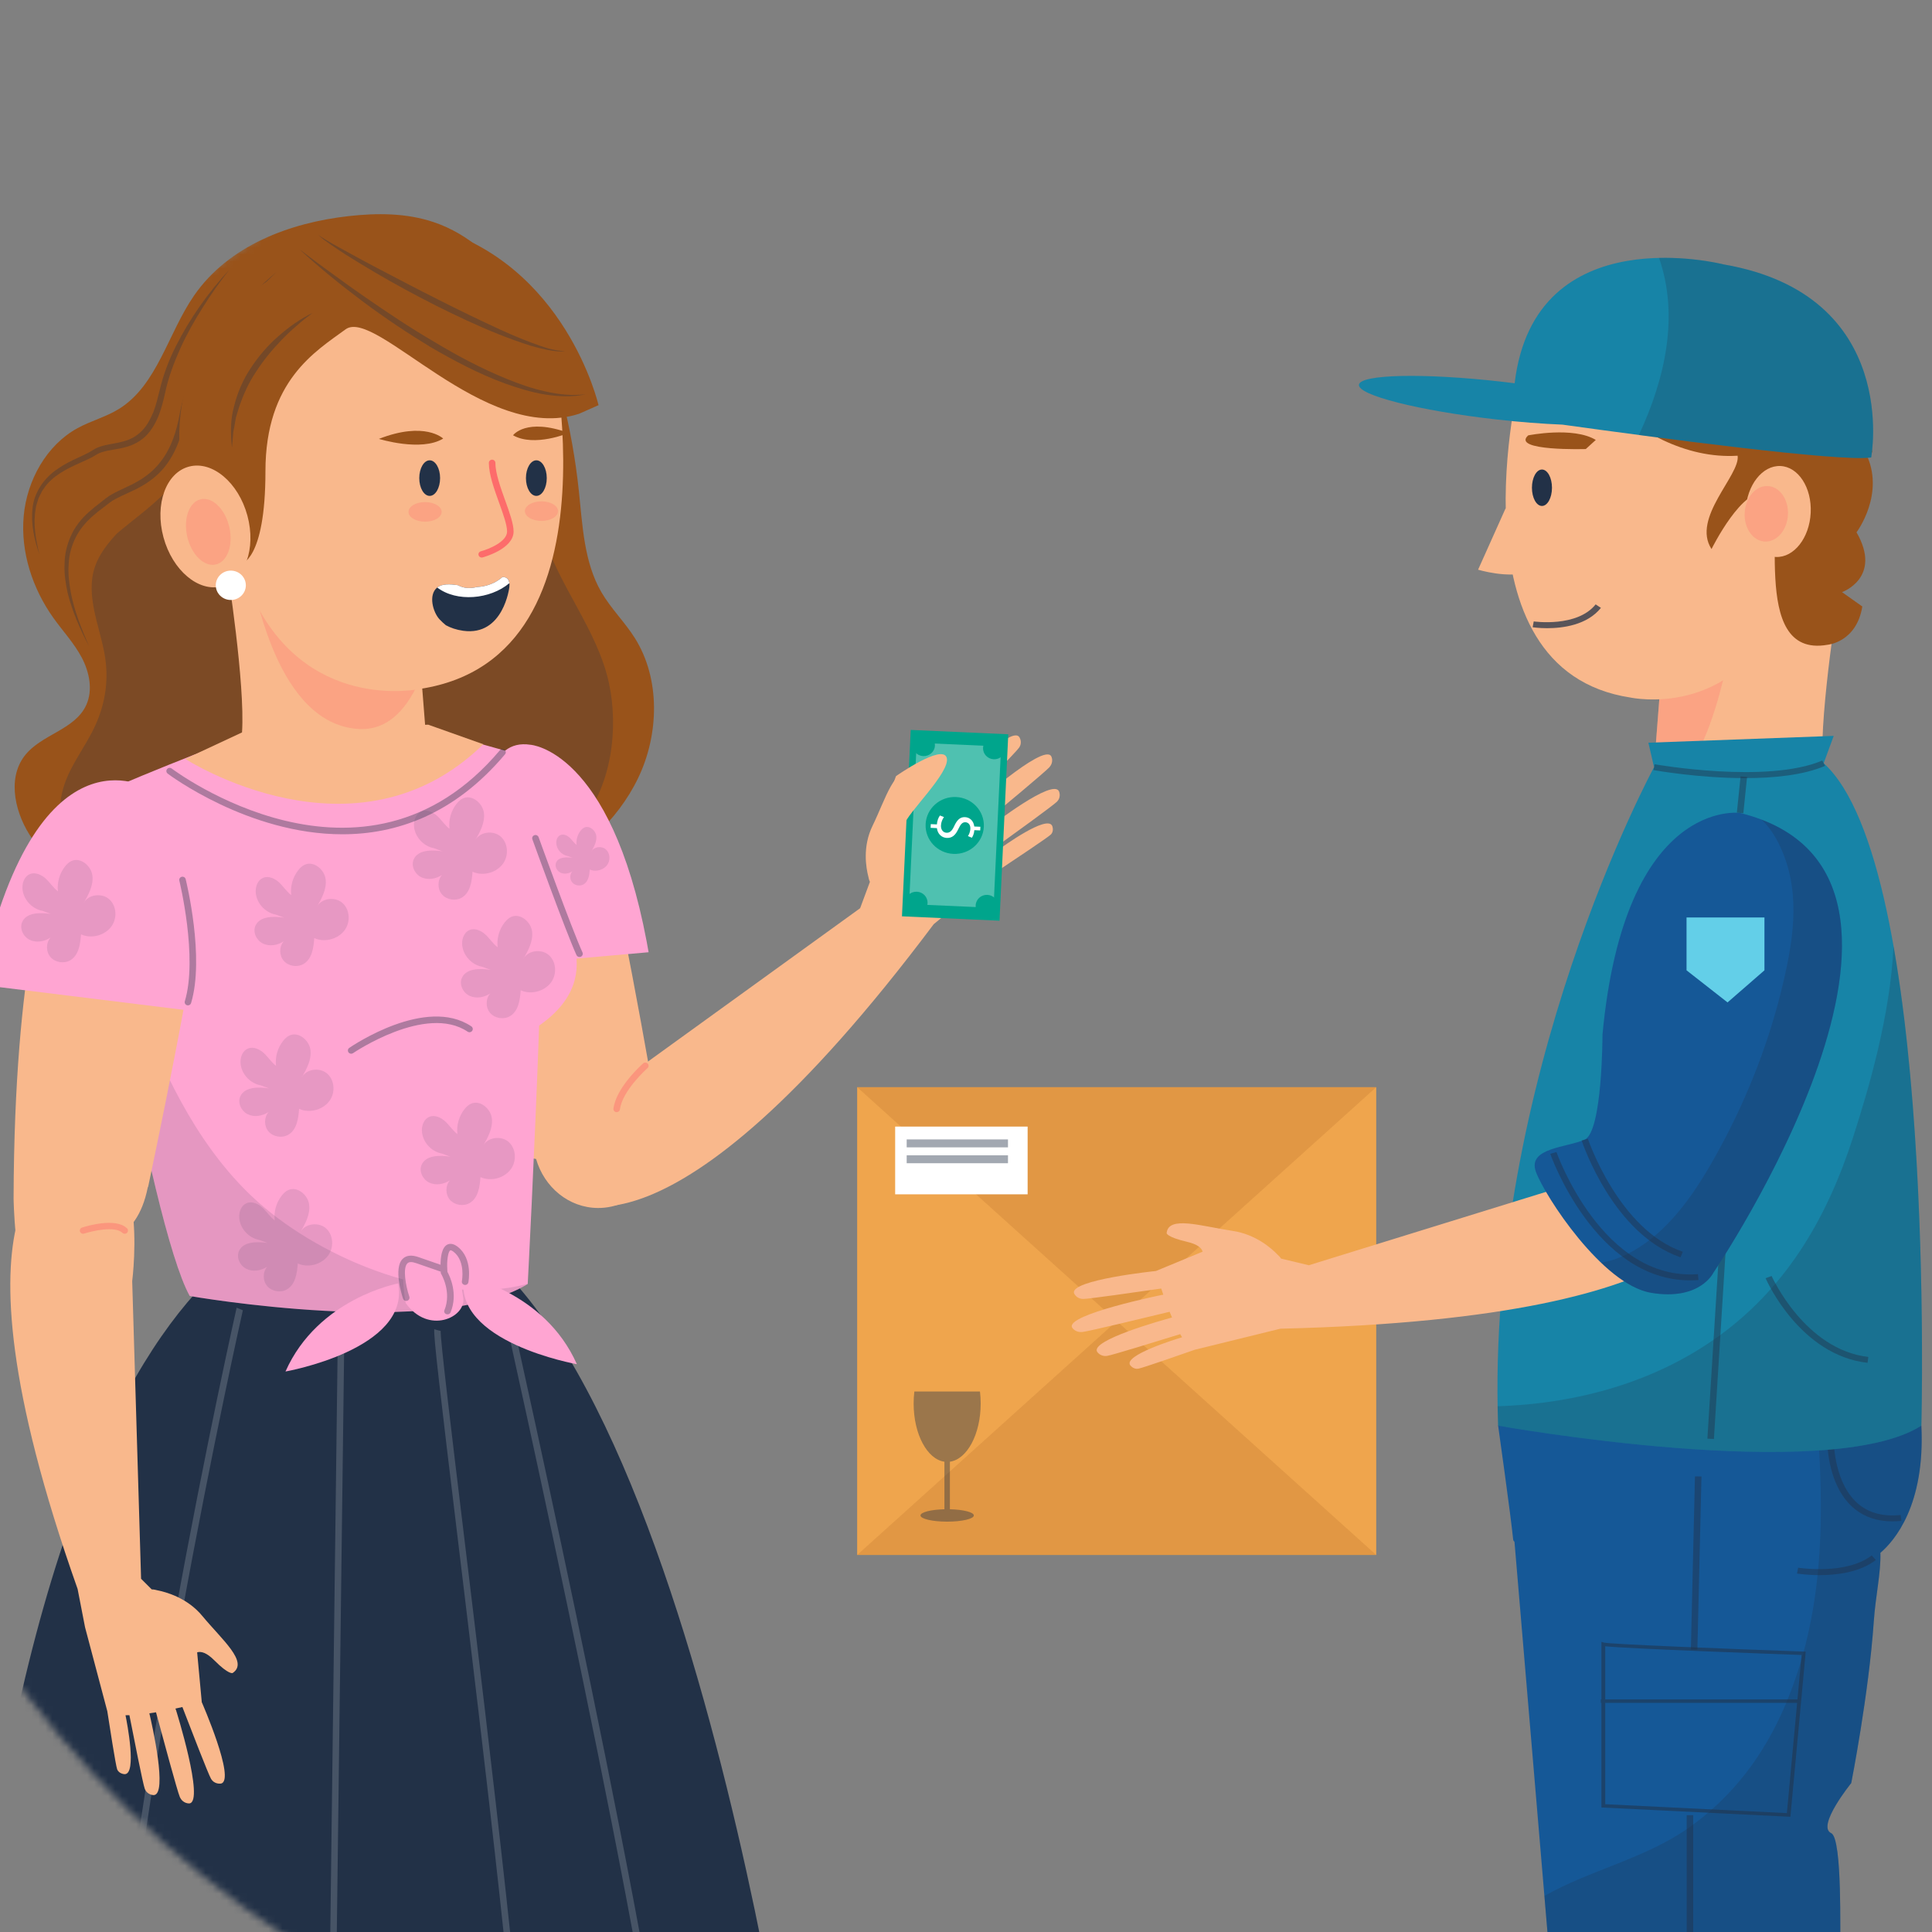<svg width="277" height="277" viewBox="0 0 277 277" fill="none" xmlns="http://www.w3.org/2000/svg">
<rect x="0" y="0" width="277" height="277" fill="#808080" stroke="none"/>
<g clip-path="url(#clip0_1218_33104)">
<mask id="mask0_1218_33104" style="mask-type:luminance" maskUnits="userSpaceOnUse" x="-26" y="7" width="303" height="296">
<path d="M242.764 61.542C243.13 61.076 243.473 60.59 243.777 60.074C249.52 50.356 241.96 35.588 226.889 27.089C215.539 20.687 203.17 19.669 195.3 23.707C174.379 13.04 150.593 7 125.361 7C96.121 7 68.823 15.108 45.678 29.136C42.957 28.641 6.699 54.733 8.631 57.365C7.654 57.181 -8.798 79.634 -6.54 82.3C-18.925 103.737 -26 128.49 -26 154.861C-26 236.522 41.766 302.721 125.361 302.721C208.955 302.721 276.721 236.522 276.721 154.861C276.721 119.473 263.989 86.994 242.764 61.542Z" fill="white"/>
</mask>
<g mask="url(#mask0_1218_33104)">
<path d="M35.196 126.504C39.192 126.387 43.03 127.944 46.912 128.94C56.899 131.506 67.736 130.296 76.978 125.583C83.01 122.507 88.484 117.815 91.494 111.551C94.504 105.286 94.705 97.337 91.02 91.479C89.565 89.169 87.582 87.25 86.212 84.883C83.717 80.571 83.517 75.293 82.983 70.286C82.513 65.873 81.732 61.496 80.649 57.201C77.948 46.489 72.294 35.277 62.202 31.855C58.292 30.53 54.078 30.527 49.991 30.984C41.55 31.929 32.786 35.198 27.819 42.383C24.085 47.784 22.549 55.221 17.065 58.623C15.197 59.781 13.04 60.334 11.116 61.386C6.705 63.798 3.864 68.815 3.398 73.99C2.933 79.165 4.672 84.408 7.645 88.578C9.002 90.48 10.614 92.198 11.715 94.271C12.816 96.345 13.345 98.942 12.367 101.082C10.718 104.691 5.843 105.277 3.481 108.426C0.962 111.786 2.22 116.829 4.63 120.276C10.779 129.068 23.96 131.337 32.486 125.07L35.196 126.504Z" fill="#99531A"/>
<g opacity="0.25">
<path d="M77.83 76.487C76.433 71.808 75.856 66.784 75.159 61.803C74.277 58.723 73.284 55.682 71.939 52.767C67.605 43.38 56.863 34.899 45.972 40.568C34.54 46.518 34.342 61.735 24.774 69.544C24.687 69.615 24.595 69.66 24.506 69.722C24.211 70.065 23.903 70.404 23.571 70.735C21.411 72.89 18.949 74.627 16.747 76.506C15.041 78.338 13.554 80.355 13.227 82.901C12.693 87.048 14.794 91.092 15.187 95.174C15.525 98.684 14.775 101.986 13.123 105.108C11.372 108.419 9.045 111.22 8.672 115.068C7.786 124.199 19.17 126.573 26.272 127.531C26.646 127.581 27.025 127.616 27.401 127.662C29.203 127.075 30.924 126.219 32.486 125.071L35.196 126.504C38.558 126.406 41.808 127.49 45.066 128.431C47.828 128.383 50.58 128.286 53.295 128.155C63.542 127.661 76.57 126.25 83.421 117.781C87.728 112.457 88.706 104.364 87.299 97.899C85.636 90.265 80.066 83.976 77.83 76.487Z" fill="#223147"/>
</g>
<path opacity="0.31" d="M39.597 39.033C37.613 40.941 35.749 42.961 34.042 45.097C32.319 47.217 30.736 49.45 29.433 51.823C28.15 54.198 27.069 56.7 26.627 59.325C26.204 62.021 25.357 64.81 23.536 67.04C22.626 68.146 21.469 69.051 20.228 69.745C18.997 70.454 17.653 70.941 16.494 71.573C16.197 71.727 15.937 71.909 15.684 72.097L14.856 72.736C14.302 73.152 13.77 73.563 13.267 74.01C12.267 74.897 11.41 75.926 10.827 77.104C10.25 78.279 9.891 79.578 9.847 80.907C9.738 82.234 9.908 83.575 10.143 84.898C10.638 87.553 11.662 90.093 12.74 92.598C11.47 90.18 10.352 87.663 9.695 84.988C9.405 83.646 9.19 82.27 9.258 80.879C9.261 79.49 9.593 78.09 10.177 76.805C10.759 75.512 11.665 74.368 12.72 73.429C13.243 72.954 13.799 72.516 14.344 72.099L15.147 71.466C15.446 71.237 15.75 71.023 16.069 70.854C17.334 70.152 18.616 69.68 19.777 68.992C20.942 68.325 21.983 67.487 22.811 66.467C24.502 64.437 25.349 61.83 25.79 59.189C26.295 56.443 27.399 53.856 28.807 51.484C31.644 46.738 35.393 42.595 39.597 39.033Z" fill="#223147"/>
<path opacity="0.31" d="M32.882 38.669C31.5 40.424 30.211 42.243 29.04 44.129C27.85 46.002 26.766 47.939 25.857 49.946C24.963 51.956 24.173 54.015 23.713 56.145C23.239 58.289 22.682 60.62 21.013 62.405C20.172 63.274 19.032 63.863 17.884 64.139C16.744 64.444 15.581 64.51 14.592 64.835C14.084 64.984 13.732 65.255 13.159 65.577C12.636 65.845 12.116 66.079 11.6 66.306C10.572 66.762 9.569 67.228 8.652 67.82C7.74 68.408 6.896 69.119 6.307 70.014C6.14 70.226 5.993 70.449 5.887 70.697L5.529 71.416L5.293 72.186L5.173 72.572L5.115 72.973C4.726 75.115 5.12 77.338 5.653 79.48C4.92 77.394 4.415 75.169 4.662 72.905C4.869 70.632 6.319 68.514 8.244 67.241C9.19 66.572 10.229 66.051 11.26 65.589C11.773 65.355 12.279 65.12 12.756 64.868L13.464 64.443C13.735 64.268 14.022 64.153 14.312 64.049C15.474 63.663 16.606 63.596 17.647 63.297C18.694 63.029 19.621 62.523 20.338 61.774C21.08 61.044 21.564 60.075 21.983 59.097C22.38 58.09 22.609 57.052 22.886 55.965C23.404 53.771 24.196 51.652 25.209 49.649C27.225 45.642 29.837 41.953 32.882 38.669Z" fill="#223147"/>
<path d="M151.815 113.42C150.853 111.678 142.611 117.999 141.264 119.049C141.085 118.789 140.902 118.529 140.716 118.272C143.61 115.869 149.856 110.667 150.433 110.027C151.187 109.192 150.703 108.399 150.703 108.399C149.505 106.587 139.214 115.859 139.214 115.859C139.145 115.922 139.083 115.986 139.022 116.049C138.803 115.776 138.59 115.514 138.387 115.267C140.77 112.838 145.661 107.83 146.098 107.211C146.678 106.389 146.118 105.645 146.118 105.645C144.755 103.949 136.542 113.12 136.542 113.12L130.232 116.796C129.818 116.36 129.69 115.553 130.228 114.127C131.271 111.361 130.767 111.031 130.767 111.031C128.31 109.645 127.025 114.446 125.094 118.412C123.645 121.386 124.161 124.41 124.51 125.737C124.587 126.192 124.724 126.433 124.724 126.433L123.321 130.215L90.436 153.982C90.436 153.982 74.532 158.461 81.108 171.679C81.108 171.679 95.138 184.165 133.87 132.507L143.595 124.491C145.409 123.287 150.233 120.073 150.658 119.655C151.182 119.138 150.853 118.398 150.853 118.398C150.097 116.806 143.866 121.306 143.001 121.941C142.922 121.781 142.838 121.617 142.75 121.451C145.594 119.399 150.999 115.482 151.523 114.958C152.237 114.247 151.815 113.42 151.815 113.42Z" fill="#F9B88C"/>
<path d="M129.319 131.377L143.306 132.003L144.56 105.278L130.573 104.652L129.319 131.377Z" fill="#00A58C"/>
<path opacity="0.31" d="M130.342 129.623L142.448 130.165L143.534 107.033L131.428 106.491L130.342 129.623Z" fill="white"/>
<path d="M142.478 108.859C141.592 108.819 140.906 108.085 140.947 107.219C140.988 106.353 141.739 105.683 142.626 105.723C143.512 105.763 144.198 106.497 144.157 107.363C144.116 108.229 143.365 108.899 142.478 108.859Z" fill="#00A58C"/>
<path d="M141.418 131.437C140.532 131.397 139.846 130.663 139.887 129.797C139.927 128.931 140.678 128.262 141.565 128.302C142.451 128.341 143.137 129.075 143.096 129.941C143.056 130.806 142.305 131.477 141.418 131.437Z" fill="#00A58C"/>
<path d="M132.368 108.406C131.481 108.366 130.796 107.632 130.837 106.766C130.878 105.9 131.629 105.231 132.515 105.271C133.402 105.31 134.087 106.044 134.046 106.91C134.006 107.776 133.255 108.446 132.368 108.406Z" fill="#00A58C"/>
<path d="M131.307 130.984C130.421 130.944 129.735 130.21 129.775 129.344C129.816 128.479 130.567 127.809 131.454 127.849C132.34 127.889 133.026 128.622 132.985 129.488C132.945 130.354 132.193 131.023 131.307 130.984Z" fill="#00A58C"/>
<path d="M136.694 122.426C134.389 122.323 132.606 120.414 132.712 118.163C132.817 115.911 134.771 114.169 137.076 114.273C139.381 114.376 141.164 116.285 141.058 118.536C140.952 120.788 138.999 122.529 136.694 122.426Z" fill="#00A58C"/>
<path d="M133.452 118.159L134.327 118.199C134.359 117.708 134.538 117.208 134.769 116.921L135.34 117.15C135.117 117.445 134.933 117.879 134.91 118.352C134.882 118.953 135.218 119.375 135.712 119.397C136.188 119.418 136.499 119.102 136.787 118.487C137.174 117.639 137.598 117.124 138.352 117.157C139.071 117.189 139.593 117.714 139.686 118.498L140.561 118.537L140.536 119.062L139.696 119.024C139.655 119.531 139.5 119.872 139.341 120.111L138.779 119.874C138.891 119.701 139.098 119.362 139.124 118.821C139.154 118.17 138.767 117.906 138.421 117.89C137.971 117.87 137.73 118.173 137.384 118.896C136.979 119.751 136.508 120.171 135.737 120.136C135.052 120.106 134.434 119.611 134.327 118.733L133.427 118.692L133.452 118.159Z" fill="white"/>
<path d="M128.466 111.274C128.466 111.274 135.111 106.608 135.734 108.637C136.357 110.666 129.92 116.751 129.712 118.171C129.504 119.591 125.766 118.171 128.466 111.274Z" fill="#F9B88C"/>
<path d="M93.963 158.401C93.966 158.352 93.974 158.309 93.976 158.26C93.976 158.26 87.885 122.49 85.568 117.908C85.451 117.677 85.283 117.462 85.089 117.26C83.291 112.072 78.661 108.653 73.653 109.281C67.697 110.029 63.477 116.207 64.229 123.081C64.229 123.081 64.096 135.704 76.434 166.094C76.434 166.094 76.585 166.124 76.859 166.169C78.031 170.225 81.561 173.179 85.746 173.195C90.904 173.213 95.103 168.762 95.124 163.252C95.13 161.492 94.707 159.839 93.963 158.401Z" fill="#F9B88C"/>
<path d="M76.044 106.779C76.044 106.779 87.516 107.446 92.717 134.998C92.811 135.499 92.903 136.008 92.993 136.527L71.6 138.414C71.6 138.414 64.15 104.954 76.044 106.779Z" fill="#FFA5D2"/>
<g opacity="0.11">
<path d="M82.087 122.99C81.222 122.863 80.107 122.858 79.743 123.635C79.493 124.168 79.811 124.85 80.348 125.113C80.885 125.375 81.561 125.261 82.055 124.93C81.672 125.372 81.672 126.087 82.056 126.53C82.44 126.973 83.162 127.091 83.671 126.794C84.374 126.385 84.504 125.463 84.558 124.666C85.459 125.084 86.66 124.712 87.15 123.864C87.54 123.188 87.434 122.236 86.819 121.744C86.204 121.252 85.129 121.405 84.776 122.101C85.175 121.403 85.587 120.646 85.493 119.853C85.398 119.06 84.534 118.318 83.788 118.645C83.569 118.741 83.394 118.912 83.247 119.098C82.794 119.672 82.581 120.422 82.667 121.143C82.286 120.851 82.027 120.435 81.678 120.108C81.328 119.78 80.812 119.541 80.365 119.724C79.94 119.897 79.745 120.395 79.753 120.844C79.773 121.742 80.5 122.577 81.404 122.74L82.087 122.99Z" fill="#223147"/>
</g>
<g opacity="0.45">
<path d="M88.418 159.456C88.399 159.456 88.38 159.455 88.361 159.452C88.104 159.421 87.923 159.192 87.955 158.943C88.344 155.893 92.052 152.604 92.209 152.465C92.4 152.296 92.696 152.312 92.869 152.5C93.042 152.688 93.026 152.976 92.835 153.144C92.799 153.176 89.229 156.345 88.882 159.056C88.852 159.286 88.651 159.456 88.418 159.456Z" fill="#FD6C6B"/>
</g>
<path d="M51.874 173.764C51.874 173.764 4.527 163.062 -6.275 309.68L113.914 305.704C113.914 305.704 95.045 167.739 51.874 173.764Z" fill="#223147"/>
<g opacity="0.17">
<path d="M16.189 308.682L15.256 308.625C16.733 264.009 33.755 188.249 33.927 187.489L34.82 187.86C34.648 188.619 17.661 264.227 16.189 308.682Z" fill="white"/>
</g>
<g opacity="0.17">
<path d="M47.898 308.158L46.963 308.136L48.455 189.688L49.39 189.71L47.898 308.158Z" fill="white"/>
</g>
<g opacity="0.17">
<path d="M75.499 306.649L74.565 306.609C74.806 296.478 69.303 250.965 65.661 220.849C63.088 199.567 62.129 191.443 62.266 190.577L63.179 190.845L62.722 190.711L63.182 190.816C63.106 191.894 64.717 205.217 66.583 220.644C70.23 250.808 75.743 296.395 75.499 306.649Z" fill="white"/>
</g>
<g opacity="0.17">
<path d="M95.454 308.686C94.72 288.746 72.202 187.863 71.975 186.846L72.869 186.477C73.799 190.634 95.648 288.526 96.388 308.622L95.454 308.686Z" fill="white"/>
</g>
<path d="M78.483 127.67C78.32 127.3 78.108 126.671 77.866 125.875C77.982 117.443 77.872 110.934 77.346 109.009L61.088 104.455C61.088 104.455 53.456 111.322 34.28 105.702C34.28 105.702 14.484 113.248 13.046 114.653C11.608 116.058 21.451 175.51 27.204 185.814C27.204 185.814 62.718 192.054 75.662 184.093C75.662 184.093 76.635 165.692 77.301 147.039C88.049 139.575 79.592 130.199 78.483 127.67Z" fill="#FFA5D2"/>
<path opacity="0.12" d="M37.071 172.404C28.997 165.242 23.932 155.004 20.154 145.191C16.853 136.615 14.599 127.712 13.095 118.683C14.408 132.439 22.295 177.021 27.205 185.813C27.205 185.813 62.719 192.054 75.663 184.092C75.663 184.092 75.663 184.074 75.664 184.065C62.911 187.494 46.346 180.631 37.071 172.404Z" fill="#223147"/>
<path d="M58.165 186.819C58.165 186.819 56.728 179.102 59.602 181.206C62.474 183.311 62.115 182.61 63.551 181.206C64.988 179.803 66.065 183.311 66.424 186.117C66.782 188.923 61.397 191.378 58.165 186.819Z" fill="#FFA5D2"/>
<path d="M57.088 184.013C57.088 184.013 45.598 186.118 40.931 196.64C40.931 196.64 58.883 193.483 57.088 184.013Z" fill="#FFA5D2"/>
<path d="M66.549 182.96C66.549 182.96 78.039 185.064 82.707 195.588C82.707 195.588 64.754 192.431 66.549 182.96Z" fill="#FFA5D2"/>
<g opacity="0.37">
<path d="M49.082 119.615C35.613 119.615 24.212 111.049 24.034 110.912C23.829 110.755 23.793 110.465 23.954 110.265C24.116 110.064 24.412 110.029 24.617 110.187C24.889 110.396 52.095 130.817 71.679 107.559C71.845 107.363 72.142 107.334 72.343 107.496C72.544 107.658 72.573 107.949 72.408 108.146C65.09 116.838 56.75 119.615 49.082 119.615Z" fill="#223147"/>
</g>
<g opacity="0.37">
<path d="M50.352 151.077C50.203 151.077 50.058 151.009 49.966 150.882C49.816 150.672 49.867 150.385 50.081 150.238C50.526 149.932 61.072 142.784 67.578 147.153C67.793 147.297 67.847 147.585 67.7 147.794C67.552 148.005 67.259 148.059 67.043 147.913C61.077 143.909 50.728 150.922 50.625 150.993C50.541 151.05 50.446 151.077 50.352 151.077Z" fill="#223147"/>
</g>
<path opacity="0.32" d="M65.634 178.764C64.939 178.222 64.43 178.294 64.126 178.448C63.31 178.864 63.166 180.355 63.163 181.334L59.975 180.23C59.015 179.898 58.267 179.978 57.754 180.467C56.363 181.795 57.641 185.755 57.792 186.203C57.857 186.396 58.042 186.52 58.24 186.52C58.29 186.52 58.339 186.513 58.388 186.497C58.636 186.417 58.77 186.157 58.689 185.914C58.156 184.326 57.718 181.79 58.415 181.127C58.648 180.902 59.067 180.893 59.661 181.1L63.2 182.326C63.174 182.428 63.184 182.538 63.245 182.636C63.261 182.663 64.802 185.22 63.715 187.865C63.623 188.087 63.747 188.336 63.992 188.419C64.046 188.439 64.102 188.447 64.157 188.447C64.348 188.447 64.528 188.34 64.599 188.167C65.7 185.49 64.5 182.992 64.154 182.364L64.128 181.965C64.053 180.834 64.225 179.44 64.564 179.268C64.619 179.237 64.798 179.291 65.045 179.485C66.766 180.83 66.23 183.651 66.224 183.68C66.175 183.929 66.341 184.172 66.597 184.22C66.848 184.273 67.1 184.107 67.15 183.857C67.177 183.719 67.804 180.46 65.634 178.764Z" fill="#223147"/>
<g opacity="0.37">
<path d="M83.085 137.208C82.904 137.208 82.731 137.106 82.653 136.934C81.086 133.49 76.522 120.87 76.329 120.334C76.242 120.095 76.371 119.831 76.617 119.746C76.864 119.663 77.133 119.788 77.22 120.027C77.267 120.158 81.964 133.148 83.516 136.559C83.621 136.791 83.514 137.064 83.276 137.168C83.214 137.196 83.149 137.208 83.085 137.208Z" fill="#223147"/>
</g>
<g opacity="0.11">
<path d="M40.736 131.568C39.224 131.345 37.275 131.336 36.638 132.694C36.201 133.627 36.756 134.82 37.696 135.278C38.636 135.737 39.815 135.539 40.681 134.958C40.011 135.732 40.011 136.982 40.682 137.756C41.353 138.529 42.615 138.736 43.507 138.217C44.736 137.503 44.962 135.89 45.057 134.496C46.632 135.228 48.733 134.578 49.589 133.094C50.271 131.911 50.086 130.248 49.011 129.388C47.936 128.528 46.056 128.796 45.439 130.011C46.136 128.793 46.856 127.468 46.692 126.082C46.527 124.695 45.016 123.398 43.712 123.969C43.329 124.137 43.022 124.436 42.766 124.761C41.973 125.765 41.601 127.078 41.753 128.338C41.087 127.827 40.634 127.099 40.023 126.527C39.412 125.955 38.508 125.536 37.728 125.856C36.985 126.16 36.642 127.03 36.659 127.816C36.692 129.385 37.964 130.847 39.545 131.13L40.736 131.568Z" fill="#223147"/>
</g>
<g opacity="0.11">
<path d="M38.561 156.045C37.049 155.822 35.1 155.813 34.463 157.172C34.026 158.105 34.581 159.298 35.521 159.756C36.46 160.214 37.641 160.016 38.506 159.435C37.836 160.209 37.836 161.459 38.507 162.233C39.178 163.007 40.439 163.213 41.331 162.695C42.56 161.981 42.787 160.367 42.882 158.973C44.457 159.706 46.557 159.056 47.413 157.571C48.095 156.389 47.91 154.726 46.836 153.866C45.761 153.005 43.88 153.273 43.263 154.489C43.96 153.27 44.681 151.945 44.516 150.559C44.351 149.172 42.84 147.875 41.536 148.447C41.154 148.615 40.846 148.913 40.59 149.238C39.797 150.243 39.425 151.555 39.577 152.814C38.912 152.304 38.459 151.576 37.847 151.004C37.236 150.432 36.333 150.013 35.552 150.333C34.809 150.637 34.466 151.506 34.482 152.292C34.516 153.862 35.788 155.323 37.369 155.607L38.561 156.045Z" fill="#223147"/>
</g>
<g opacity="0.11">
<path d="M63.428 122.054C61.916 121.831 59.967 121.822 59.33 123.18C58.893 124.113 59.449 125.306 60.388 125.765C61.328 126.223 62.508 126.024 63.373 125.444C62.703 126.218 62.703 127.468 63.374 128.242C64.045 129.015 65.307 129.221 66.199 128.703C67.427 127.989 67.654 126.375 67.749 124.982C69.323 125.714 71.425 125.064 72.28 123.58C72.962 122.397 72.778 120.735 71.703 119.874C70.628 119.014 68.747 119.282 68.13 120.498C68.828 119.279 69.548 117.954 69.383 116.568C69.218 115.181 67.707 113.884 66.403 114.455C66.021 114.623 65.713 114.922 65.457 115.247C64.665 116.251 64.293 117.564 64.444 118.824C63.779 118.313 63.326 117.586 62.715 117.013C62.103 116.441 61.2 116.022 60.419 116.342C59.676 116.646 59.333 117.516 59.35 118.302C59.384 119.871 60.656 121.333 62.237 121.616L63.428 122.054Z" fill="#223147"/>
</g>
<g opacity="0.11">
<path d="M38.373 178.214C36.86 177.991 34.912 177.982 34.275 179.341C33.838 180.273 34.393 181.467 35.332 181.925C36.272 182.383 37.452 182.185 38.318 181.605C37.648 182.379 37.648 183.629 38.318 184.403C38.989 185.176 40.251 185.383 41.143 184.864C42.372 184.15 42.598 182.537 42.693 181.143C44.268 181.875 46.369 181.225 47.225 179.741C47.906 178.558 47.722 176.895 46.647 176.035C45.572 175.175 43.691 175.443 43.074 176.658C43.772 175.44 44.492 174.115 44.328 172.728C44.163 171.342 42.652 170.045 41.348 170.616C40.965 170.784 40.658 171.083 40.402 171.408C39.609 172.412 39.237 173.725 39.389 174.985C38.723 174.474 38.27 173.746 37.659 173.174C37.048 172.602 36.144 172.183 35.364 172.503C34.621 172.807 34.278 173.677 34.294 174.463C34.327 176.032 35.599 177.494 37.18 177.777L38.373 178.214Z" fill="#223147"/>
</g>
<g opacity="0.11">
<path d="M70.334 139.05C68.821 138.827 66.873 138.818 66.236 140.176C65.799 141.109 66.354 142.302 67.293 142.761C68.233 143.22 69.413 143.02 70.279 142.44C69.609 143.215 69.609 144.464 70.279 145.238C70.95 146.012 72.212 146.218 73.104 145.7C74.332 144.986 74.559 143.372 74.654 141.979C76.229 142.711 78.33 142.061 79.186 140.576C79.867 139.394 79.683 137.731 78.608 136.871C77.533 136.011 75.652 136.278 75.035 137.494C75.733 136.275 76.453 134.95 76.289 133.564C76.124 132.177 74.613 130.88 73.309 131.452C72.926 131.62 72.619 131.919 72.363 132.244C71.57 133.248 71.198 134.56 71.35 135.819C70.684 135.309 70.231 134.581 69.62 134.009C69.009 133.437 68.105 133.018 67.324 133.338C66.582 133.642 66.239 134.511 66.256 135.298C66.289 136.868 67.561 138.329 69.142 138.613L70.334 139.05Z" fill="#223147"/>
</g>
<g opacity="0.11">
<path d="M64.565 165.836C63.053 165.613 61.104 165.604 60.467 166.962C60.03 167.895 60.585 169.088 61.525 169.547C62.464 170.005 63.644 169.807 64.51 169.226C63.84 170 63.84 171.25 64.511 172.024C65.181 172.797 66.444 173.003 67.335 172.485C68.564 171.771 68.79 170.157 68.886 168.764C70.46 169.496 72.561 168.846 73.417 167.362C74.099 166.179 73.913 164.517 72.84 163.656C71.765 162.796 69.884 163.064 69.267 164.28C69.964 163.061 70.685 161.736 70.52 160.35C70.355 158.963 68.844 157.666 67.54 158.237C67.157 158.405 66.85 158.704 66.594 159.029C65.801 160.033 65.429 161.346 65.581 162.605C64.916 162.095 64.462 161.367 63.851 160.795C63.24 160.223 62.337 159.804 61.556 160.123C60.813 160.427 60.47 161.297 60.487 162.083C60.521 163.653 61.793 165.114 63.373 165.398L64.565 165.836Z" fill="#223147"/>
</g>
<path d="M8.231 179.753C8.976 179.87 9.783 179.91 10.615 179.88C14.199 178.385 19.586 178.271 21.185 170.25C21.206 170.203 21.229 170.163 21.25 170.115C21.25 170.115 29.205 132.718 28.794 127.403C28.773 127.134 28.698 126.866 28.596 126.599C28.899 120.862 25.893 115.904 20.996 114.812C15.17 113.513 8.893 118.17 6.974 125.213C6.974 125.213 2.044 137.63 1.948 171.851C1.948 171.851 1.985 174.264 2.263 177.013C4.005 178.361 5.953 179.394 8.231 179.753Z" fill="#F9B88C"/>
<path d="M21.268 113.047C21.268 113.047 5.046 103.102 -2.962 141.175L28.487 145.054C28.487 145.054 37.719 120.339 21.268 113.047Z" fill="#FFA5D2"/>
<path d="M9.229 166.194C9.229 166.194 -9.415 169.778 11.126 227.814L12.194 233.31L15.384 245.342C15.71 247.461 16.589 253.1 16.792 253.655C17.042 254.34 17.867 254.371 17.867 254.371C19.663 254.394 18.206 246.959 17.994 245.923C18.176 245.923 18.363 245.92 18.554 245.914C19.217 249.306 20.495 255.762 20.751 256.449C21.1 257.387 22.046 257.372 22.046 257.372C24.069 257.279 21.801 247.286 21.415 245.645C21.733 245.6 22.052 245.551 22.369 245.499C23.335 249.086 25.434 256.838 25.774 257.623C26.22 258.649 27.161 258.564 27.161 258.564C29.351 258.294 25.247 245.218 25.247 245.218C25.217 245.13 25.186 245.047 25.154 244.966C25.502 244.892 25.836 244.817 26.15 244.745C27.361 247.895 29.867 254.37 30.249 255.023C30.756 255.889 31.686 255.717 31.686 255.717C33.84 255.25 28.929 244.05 28.929 244.05L28.266 236.902C28.848 236.726 29.647 236.962 30.731 238.053C32.834 240.168 33.356 239.867 33.356 239.867C35.698 238.303 31.823 235.093 28.998 231.676C26.88 229.114 23.865 228.26 22.491 227.993C22.037 227.865 21.756 227.881 21.756 227.881L20.227 226.358L18.954 183.683C18.956 183.685 21.981 160.351 9.229 166.194Z" fill="#F9B88C"/>
<g opacity="0.37">
<path d="M26.947 144.145C26.903 144.145 26.859 144.14 26.815 144.126C26.568 144.055 26.426 143.802 26.498 143.56C28.391 137.272 25.739 126.37 25.712 126.261C25.651 126.016 25.806 125.77 26.057 125.711C26.306 125.65 26.56 125.802 26.621 126.047C26.733 126.503 29.359 137.295 27.395 143.817C27.334 144.017 27.148 144.145 26.947 144.145Z" fill="#223147"/>
</g>
<g opacity="0.11">
<path d="M7.294 131.035C5.781 130.812 3.832 130.803 3.195 132.161C2.759 133.094 3.314 134.287 4.253 134.745C5.192 135.204 6.373 135.005 7.239 134.425C6.569 135.199 6.569 136.449 7.24 137.223C7.911 137.996 9.172 138.202 10.065 137.684C11.293 136.97 11.52 135.356 11.615 133.963C13.19 134.695 15.29 134.045 16.146 132.561C16.828 131.378 16.643 129.716 15.569 128.855C14.494 127.994 12.613 128.262 11.996 129.478C12.694 128.26 13.414 126.935 13.249 125.549C13.084 124.162 11.573 122.865 10.269 123.436C9.887 123.604 9.579 123.903 9.323 124.228C8.531 125.232 8.158 126.545 8.31 127.804C7.645 127.294 7.192 126.566 6.581 125.994C5.97 125.422 5.066 125.003 4.285 125.322C3.542 125.626 3.199 126.496 3.216 127.282C3.249 128.852 4.521 130.313 6.102 130.597L7.294 131.035Z" fill="#223147"/>
</g>
<g opacity="0.45">
<path d="M11.912 176.89C11.717 176.89 11.534 176.769 11.47 176.578C11.388 176.339 11.52 176.081 11.765 176.001C12.252 175.844 16.563 174.502 18.211 176.111C18.394 176.29 18.394 176.578 18.211 176.757C18.029 176.935 17.733 176.935 17.55 176.757C16.496 175.727 13.229 176.488 12.06 176.868C12.011 176.883 11.961 176.89 11.912 176.89Z" fill="#FD6C6B"/>
</g>
<path d="M61.396 103.901L60.948 103.918L58.961 78.683C58.961 78.683 33.856 69.954 32.578 81.593C32.578 81.593 35.172 98.061 34.699 105.012L26.567 108.811C26.567 108.811 50.983 124.596 69.295 106.707L61.396 103.901Z" fill="#F9B88C"/>
<path opacity="0.28" d="M51.2 104.502C55.773 104.878 58.567 101.37 60.4 96.965L58.96 78.683C58.96 78.683 41.806 72.725 35.141 77.24C36.333 85.865 40.044 103.586 51.2 104.502Z" fill="#FD6C6B"/>
<path d="M78.406 45.896C78.406 45.896 90.375 94.215 60.214 98.774C60.214 98.774 43.459 102.421 35.799 84.643C28.139 66.865 28.618 42.706 46.331 38.148C64.044 33.589 77.449 40.882 78.406 45.896Z" fill="#F9B88C"/>
<path d="M25.85 65.808C22.978 35.643 61.756 32.486 61.756 32.486C81.145 37.748 85.813 58.092 85.813 58.092L83.018 59.328C69.451 63.722 53.857 44.061 49.548 47.218C45.239 50.375 38.058 54.584 38.058 67.562C38.058 80.54 34.468 80.891 34.468 80.891C32.672 68.263 26.927 67.562 26.927 67.562L25.85 65.808Z" fill="#99531A"/>
<path opacity="0.31" d="M42.955 35.754C44.513 36.934 46.065 38.114 47.652 39.249C49.223 40.405 50.807 41.542 52.414 42.646C55.623 44.858 58.858 47.035 62.228 48.992C65.561 51.004 69.013 52.834 72.616 54.309C74.415 55.047 76.26 55.7 78.164 56.113C80.059 56.555 82.026 56.763 83.986 56.523C82.058 56.968 80.03 56.853 78.074 56.551C76.112 56.22 74.211 55.631 72.351 54.962C68.632 53.598 65.141 51.739 61.743 49.771C58.385 47.731 55.122 45.552 51.989 43.208C48.861 40.86 45.815 38.405 42.955 35.754Z" fill="#223147"/>
<path opacity="0.31" d="M45.565 33.568C45.837 33.871 46.212 34.063 46.554 34.283C46.902 34.498 47.256 34.706 47.611 34.911C48.323 35.319 49.042 35.715 49.766 36.104C51.2 36.9 52.645 37.68 54.101 38.442C57.011 39.965 59.916 41.494 62.851 42.965C65.778 44.451 68.732 45.883 71.713 47.253C73.206 47.933 74.714 48.58 76.251 49.149C77.782 49.71 79.343 50.312 81.002 50.329C80.176 50.465 79.337 50.316 78.522 50.175C77.706 50.013 76.897 49.81 76.103 49.572C74.516 49.083 72.965 48.502 71.425 47.896C68.353 46.668 65.371 45.249 62.422 43.776C59.486 42.278 56.582 40.722 53.747 39.049C52.33 38.21 50.921 37.362 49.53 36.483C48.84 36.035 48.155 35.579 47.477 35.112C46.817 34.632 46.092 34.2 45.565 33.568Z" fill="#223147"/>
<path opacity="0.31" d="M44.82 44.863C44.022 45.46 43.236 46.06 42.51 46.728C41.759 47.364 41.047 48.041 40.367 48.743C39.015 50.153 37.772 51.652 36.729 53.275C35.64 54.874 34.864 56.645 34.247 58.461L33.829 59.846L33.578 61.271C33.533 61.508 33.474 61.746 33.44 61.986L33.386 62.712C33.353 63.197 33.309 63.684 33.258 64.176C33.045 62.236 33.013 60.208 33.554 58.276C34.029 56.34 34.826 54.462 35.94 52.788C37.045 51.111 38.359 49.569 39.868 48.243C41.372 46.918 43.01 45.731 44.82 44.863Z" fill="#223147"/>
<path d="M35.47 73.924C36.757 78.667 35.107 83.21 31.784 84.07C28.462 84.93 24.725 81.782 23.438 77.038C22.151 72.295 23.801 67.752 27.124 66.892C30.447 66.032 34.183 69.18 35.47 73.924Z" fill="#F9B88C"/>
<path opacity="0.28" d="M32.886 75.61C33.466 78.194 32.583 80.581 30.913 80.938C29.242 81.295 27.419 79.489 26.839 76.904C26.259 74.32 27.142 71.933 28.812 71.576C30.482 71.219 32.306 73.025 32.886 75.61Z" fill="#FD6C6B"/>
<path d="M35.247 83.917C35.247 85.08 34.282 86.022 33.092 86.022C31.902 86.022 30.938 85.08 30.938 83.917C30.938 82.755 31.902 81.812 33.092 81.812C34.282 81.811 35.247 82.755 35.247 83.917Z" fill="white"/>
<path d="M69.066 79.937C68.86 79.937 68.672 79.804 68.615 79.601C68.547 79.358 68.694 79.108 68.943 79.041C69.988 78.761 72.702 77.705 72.702 76.201C72.702 75.264 72.149 73.726 71.563 72.097C70.839 70.084 70.091 68.002 70.091 66.362C70.091 66.11 70.3 65.906 70.558 65.906C70.816 65.906 71.025 66.11 71.025 66.362C71.025 67.847 71.779 69.944 72.445 71.794C73.057 73.499 73.636 75.109 73.636 76.201C73.636 78.706 69.37 79.872 69.189 79.92C69.148 79.931 69.107 79.937 69.066 79.937Z" fill="#FD6C6B"/>
<path d="M63.098 68.548C63.098 69.957 62.429 71.099 61.606 71.099C60.782 71.099 60.113 69.957 60.113 68.548C60.113 67.14 60.781 65.998 61.606 65.998C62.429 65.998 63.098 67.14 63.098 68.548Z" fill="#223147"/>
<path d="M78.392 68.548C78.392 69.957 77.724 71.099 76.9 71.099C76.076 71.099 75.407 69.957 75.407 68.548C75.407 67.14 76.076 65.998 76.9 65.998C77.724 65.998 78.392 67.14 78.392 68.548Z" fill="#223147"/>
<path d="M54.328 62.925C54.328 62.925 60.379 64.813 63.541 62.88C63.541 62.88 60.945 60.34 54.328 62.925Z" fill="#99531A"/>
<path d="M81.534 62.077C81.534 62.077 76.606 64.152 73.559 62.407C73.559 62.407 75.393 59.842 81.534 62.077Z" fill="#99531A"/>
<path opacity="0.28" d="M63.32 73.391C63.32 74.166 62.256 74.795 60.944 74.795C59.632 74.795 58.568 74.166 58.568 73.391C58.568 72.616 59.632 71.988 60.944 71.988C62.256 71.988 63.32 72.616 63.32 73.391Z" fill="#FD6C6B"/>
<path opacity="0.28" d="M80.007 73.283C80.007 74.058 78.943 74.686 77.631 74.686C76.319 74.686 75.255 74.058 75.255 73.283C75.255 72.508 76.319 71.88 77.631 71.88C78.943 71.88 80.007 72.508 80.007 73.283Z" fill="#FD6C6B"/>
<path d="M66.407 90.437C65.417 90.299 64.607 90.012 63.927 89.642C63.603 89.373 63.29 89.093 63.008 88.787C62.082 87.781 61.369 85.279 62.691 84.232C63.395 83.674 64.539 83.741 65.65 83.9C66.512 84.395 67.487 84.382 68.38 84.168C69.817 84.087 71.056 83.596 72.04 82.737C72.67 82.715 73.155 83.069 73.03 84.171C73.03 84.171 72.202 91.246 66.407 90.437Z" fill="#223147"/>
<path d="M62.688 84.236C62.689 84.235 62.69 84.233 62.691 84.232C63.395 83.674 64.539 83.741 65.65 83.9C66.512 84.395 67.488 84.382 68.381 84.168C69.817 84.087 71.056 83.596 72.04 82.737C72.547 82.719 72.953 82.952 73.031 83.612C70.272 85.941 65.478 86.365 62.688 84.236Z" fill="white"/>
</g>
<path d="M197.315 155.872H122.894V222.946H197.315V155.872Z" fill="#EFA54D"/>
<path opacity="0.17" d="M122.894 155.872L160.105 189.408L197.316 155.872H122.894Z" fill="#99531A"/>
<path opacity="0.17" d="M122.894 222.946L160.105 189.408L197.316 222.946H122.894Z" fill="#99531A"/>
<path d="M147.336 161.524H128.344V171.235H147.336V161.524Z" fill="white"/>
<path opacity="0.42" d="M144.519 163.363H129.996V164.501H144.519V163.363Z" fill="#223147"/>
<path opacity="0.42" d="M144.519 165.64H129.996V166.778H144.519V165.64Z" fill="#223147"/>
<path opacity="0.41" d="M136.191 216.389V209.573C138.661 209.224 140.604 205.625 140.604 201.227C140.604 200.637 140.569 200.062 140.503 199.506H131.095C131.028 200.062 130.993 200.637 130.993 201.227C130.993 205.625 132.936 209.224 135.406 209.573V216.389C133.478 216.435 131.974 216.814 131.974 217.276C131.974 217.768 133.686 218.167 135.799 218.167C137.912 218.167 139.624 217.768 139.624 217.276C139.624 216.814 138.119 216.435 136.191 216.389Z" fill="#223147"/>
<path d="M263.267 87.557C263.267 87.557 260.148 107.672 261.707 111.54C261.707 111.54 243.775 117.728 237.148 109.992L239.097 84.85C239.097 84.85 262.097 76.727 263.267 87.557Z" fill="#F9B88C"/>
<path opacity="0.28" d="M240.127 112.29C244.521 108.432 246.549 99.514 247.477 95.815C248.601 91.336 249.38 86.802 249.961 82.243C244.349 82.999 239.097 84.85 239.097 84.85L237.148 109.993C237.981 110.965 238.994 111.717 240.127 112.29Z" fill="#FD6C6B"/>
<path d="M245.553 278.527L263.869 278.99C263.776 277.775 264.191 263.576 262.549 262.83C260.395 261.851 265.421 255.649 265.421 255.649C265.421 255.649 267.935 242.92 268.653 232.475C268.905 228.801 269.687 225.532 269.6 222.636C271.6 220.93 276.033 215.826 275.475 204.406C275.475 204.406 216.589 198.531 214.794 204.406C214.794 204.406 216.589 217.135 216.949 220.726C216.963 220.865 217.037 220.969 217.139 221.057L222.15 280.379L245.553 278.527Z" fill="#155897"/>
<path opacity="0.22" d="M275.475 204.405C275.475 204.405 269.106 203.77 260.494 203.126C261.579 217.086 261.637 231.057 255.985 244.423C253.038 251.391 248.587 257.521 242.041 262.114C235.821 266.479 227.977 268.122 221.428 271.827L222.15 280.378L245.554 278.528L263.869 278.991C263.776 277.776 264.192 263.577 262.55 262.831C260.396 261.852 265.422 255.65 265.422 255.65C265.422 255.65 267.936 242.921 268.654 232.476C268.906 228.801 269.688 225.532 269.601 222.637C271.601 220.93 276.034 215.826 275.475 204.405Z" fill="#223147"/>
<g opacity="0.54">
<path d="M256.697 260.481L229.6 259.149V235.395L229.961 235.502C230.751 235.734 247.527 236.401 258.61 236.794L258.897 236.804L256.697 260.481ZM230.15 258.676L256.194 259.956L258.302 237.284C254.598 237.152 233.333 236.385 230.15 236.033V258.676Z" fill="#223147"/>
<path d="M257.882 243.649H229.516V244.148H257.882V243.649Z" fill="#223147"/>
</g>
<g opacity="0.45">
<path d="M260.894 225.834C259.097 225.834 257.768 225.624 257.643 225.603L257.809 224.767C257.879 224.778 264.659 225.852 268.352 223.012L268.956 223.661C266.635 225.445 263.333 225.834 260.894 225.834Z" fill="#223147"/>
</g>
<g opacity="0.45">
<path d="M271.304 218.126C269.19 218.126 267.386 217.532 265.928 216.354C262.051 213.221 262.007 207.101 262.007 206.842H262.941C262.941 206.901 262.988 212.843 266.552 215.721C268.094 216.966 270.098 217.463 272.509 217.21L272.618 218.053C272.168 218.102 271.729 218.126 271.304 218.126Z" fill="#223147"/>
</g>
<g opacity="0.45">
<path d="M243.014 211.676L242.429 236.494L243.364 236.512L243.948 211.694L243.014 211.676Z" fill="#223147"/>
</g>
<g opacity="0.45">
<path d="M242.763 260.252H241.829V278.084H242.763V260.252Z" fill="#223147"/>
</g>
<path d="M237.147 109.992C237.147 109.992 212.998 154.467 214.793 204.405C214.793 204.405 262.188 212.891 275.474 204.405C275.474 204.405 277.629 124.111 261.471 109.424L262.907 105.507L236.337 106.486L237.147 109.992Z" fill="#1784A7"/>
<path opacity="0.22" d="M271.486 135.645C271.016 145.588 267.953 156.029 265.663 163.121C262.142 174.023 256.544 184.18 246.613 191.428C237.454 198.113 226.262 201.248 214.723 201.619C214.739 202.546 214.76 203.475 214.794 204.406C214.794 204.406 262.189 212.893 275.475 204.406C275.475 204.405 276.548 164.349 271.486 135.645Z" fill="#223147"/>
<g opacity="0.45">
<path d="M250.2 111.563C243.624 111.563 237.467 110.482 237.056 110.409L237.237 109.575C237.397 109.605 253.381 112.409 261.272 109.04L261.668 109.809C258.538 111.145 254.287 111.563 250.2 111.563Z" fill="#223147"/>
</g>
<g opacity="0.45">
<path d="M249.554 111.315L249.021 116.517L249.952 116.596L250.485 111.393L249.554 111.315Z" fill="#223147"/>
</g>
<g opacity="0.45">
<path d="M246.548 178.212L244.798 206.268L245.731 206.316L247.481 178.26L246.548 178.212Z" fill="#223147"/>
</g>
<g opacity="0.45">
<path d="M267.758 195.394C258.1 194.297 253.337 183.712 253.139 183.261L254.007 182.946C254.053 183.052 258.766 193.516 267.874 194.551L267.758 195.394Z" fill="#223147"/>
</g>
<path d="M217.919 54.096C217.919 54.096 207.465 96.058 233.808 100.017C233.808 100.017 248.444 103.184 255.134 87.745C261.825 72.306 261.406 51.325 245.935 47.366C230.464 43.407 218.755 49.741 217.919 54.096Z" fill="#F9B88C"/>
<g opacity="0.74">
<path d="M221.823 90.067C220.66 90.067 219.836 89.947 219.742 89.933L219.896 89.096C219.957 89.105 226.11 89.985 228.776 86.654L229.532 87.153C227.554 89.625 224.061 90.067 221.823 90.067Z" fill="#223147"/>
</g>
<path d="M215.871 72.868L211.921 81.68C211.921 81.68 216.23 82.986 219.102 82.007C221.975 81.028 215.871 72.868 215.871 72.868Z" fill="#F9B88C"/>
<path d="M219.102 62.423C219.102 62.423 225.566 61.117 228.797 63.076L227.36 64.382C227.36 64.382 216.589 64.708 219.102 62.423Z" fill="#99531A"/>
<path d="M222.514 69.93C222.514 71.372 221.871 72.541 221.077 72.541C220.284 72.541 219.641 71.372 219.641 69.93C219.641 68.488 220.284 67.319 221.077 67.319C221.871 67.319 222.514 68.488 222.514 69.93Z" fill="#223147"/>
<path d="M266.179 76.318C266.179 76.318 270.425 70.702 267.458 64.881L268.447 64.856C268.447 64.856 265.395 46.819 247.079 44.044C228.763 41.27 222.148 48.67 222.148 48.67C222.148 48.67 233.886 66.282 249.131 65.338C249.547 68.083 242.479 74.26 245.389 78.72C245.389 78.72 249.963 69.455 253.289 70.828C256.615 72.201 250.379 94.504 262.02 92.445C262.02 92.445 266.178 92.102 267.009 86.955L264.099 84.896C264.101 84.896 269.922 82.837 266.179 76.318Z" fill="#99531A"/>
<path d="M259.609 73.522C259.434 77.124 257.206 79.96 254.631 79.857C252.055 79.754 250.108 76.751 250.283 73.149C250.457 69.548 252.685 66.711 255.261 66.814C257.836 66.917 259.783 69.919 259.609 73.522Z" fill="#F9B88C"/>
<path opacity="0.28" d="M256.346 73.789C256.239 75.986 254.765 77.713 253.052 77.644C251.339 77.576 250.036 75.739 250.143 73.541C250.249 71.343 251.724 69.617 253.436 69.685C255.15 69.753 256.452 71.591 256.346 73.789Z" fill="#FD6C6B"/>
<path d="M247.131 37.912C247.131 37.912 220.021 30.919 217.161 54.95C216.522 54.869 215.875 54.791 215.22 54.716C204.169 53.464 195.042 53.66 194.835 55.155C194.629 56.649 203.419 58.877 214.47 60.13C217.909 60.52 221.16 60.769 224.015 60.882C237.015 62.691 263.74 66.249 268.281 65.588C268.281 65.588 272.597 42.305 247.131 37.912Z" fill="#1784A7"/>
<path opacity="0.22" d="M247.131 37.912C247.131 37.912 243.035 36.863 237.864 36.98C240.747 45.266 238.77 54.216 234.977 62.369C248.343 64.13 264.805 66.094 268.28 65.589C268.28 65.589 272.596 42.305 247.131 37.912Z" fill="#223147"/>
<path d="M157.292 193.797C156.373 192.156 166.386 189.347 168.037 188.896C167.919 188.624 167.805 188.35 167.694 188.075C164.025 188.965 156.091 190.875 155.223 190.968C154.091 191.089 153.699 190.306 153.699 190.306C152.857 188.452 166.519 185.673 166.519 185.673C166.612 185.657 166.701 185.643 166.788 185.631C166.683 185.322 166.584 185.025 166.492 184.742C163.091 185.236 156.091 186.238 155.322 186.236C154.3 186.234 153.993 185.421 153.993 185.421C153.342 183.504 165.736 182.227 165.736 182.227L172.423 179.46C172.291 178.919 171.685 178.396 170.179 178.042C167.256 177.355 167.266 176.804 167.266 176.804C167.499 174.234 172.271 175.817 176.708 176.476C180.036 176.97 182.287 178.958 183.205 179.92C183.543 180.22 183.668 180.449 183.668 180.449L187.65 181.405L226.375 169.425C226.375 169.425 239.2 159.914 246.579 171.832C246.579 171.832 249.097 188.933 183.572 190.503L171.29 193.523C169.244 194.24 163.793 196.142 163.199 196.238C162.465 196.355 162.029 195.717 162.029 195.717C161.12 194.309 168.455 192.037 169.482 191.728C169.391 191.583 169.301 191.435 169.212 191.281C165.866 192.319 159.492 194.282 158.754 194.396C157.747 194.551 157.292 193.797 157.292 193.797Z" fill="#F9B88C"/>
<path d="M249.474 116.553C249.474 116.553 232.936 114.24 229.756 148.355C229.756 148.355 229.756 162.233 227.212 163.389C224.668 164.545 218.942 164.545 220.214 168.015C221.486 171.484 229.756 184.205 236.753 185.361C243.75 186.517 245.658 182.47 245.658 182.47C245.658 182.47 284.459 125.226 249.474 116.553Z" fill="#155897"/>
<path opacity="0.22" d="M252.553 117.509C253.442 118.337 254.256 119.424 254.958 120.814C258.232 127.29 257.256 134.113 255.674 140.873C253.768 149.022 250.687 157.049 246.636 164.521C243.495 170.315 239.206 177.279 232.495 180.177C231.49 180.61 230.511 180.882 229.555 181.037C231.888 183.262 234.393 184.971 236.754 185.361C243.751 186.518 245.66 182.47 245.66 182.47C245.66 182.47 282.066 128.76 252.553 117.509Z" fill="#223147"/>
<path d="M252.977 139.119L247.686 143.721L241.807 139.119V131.539H252.977V139.119Z" fill="#63CFE8"/>
<g opacity="0.45">
<path d="M242.325 183.572C228.698 183.572 222.329 165.615 222.264 165.428L223.156 165.172C223.22 165.358 229.732 183.699 243.443 182.68L243.521 183.526C243.117 183.557 242.718 183.572 242.325 183.572Z" fill="#223147"/>
</g>
<g opacity="0.45">
<path d="M240.944 180.265C231.342 176.992 226.947 164.061 226.766 163.512L227.66 163.267C227.703 163.397 232.106 176.345 241.273 179.47L240.944 180.265Z" fill="#223147"/>
</g>
</g>
<defs>
<clipPath id="clip0_1218_33104">
<rect width="277" height="277" fill="white"/>
</clipPath>
</defs>
</svg>
